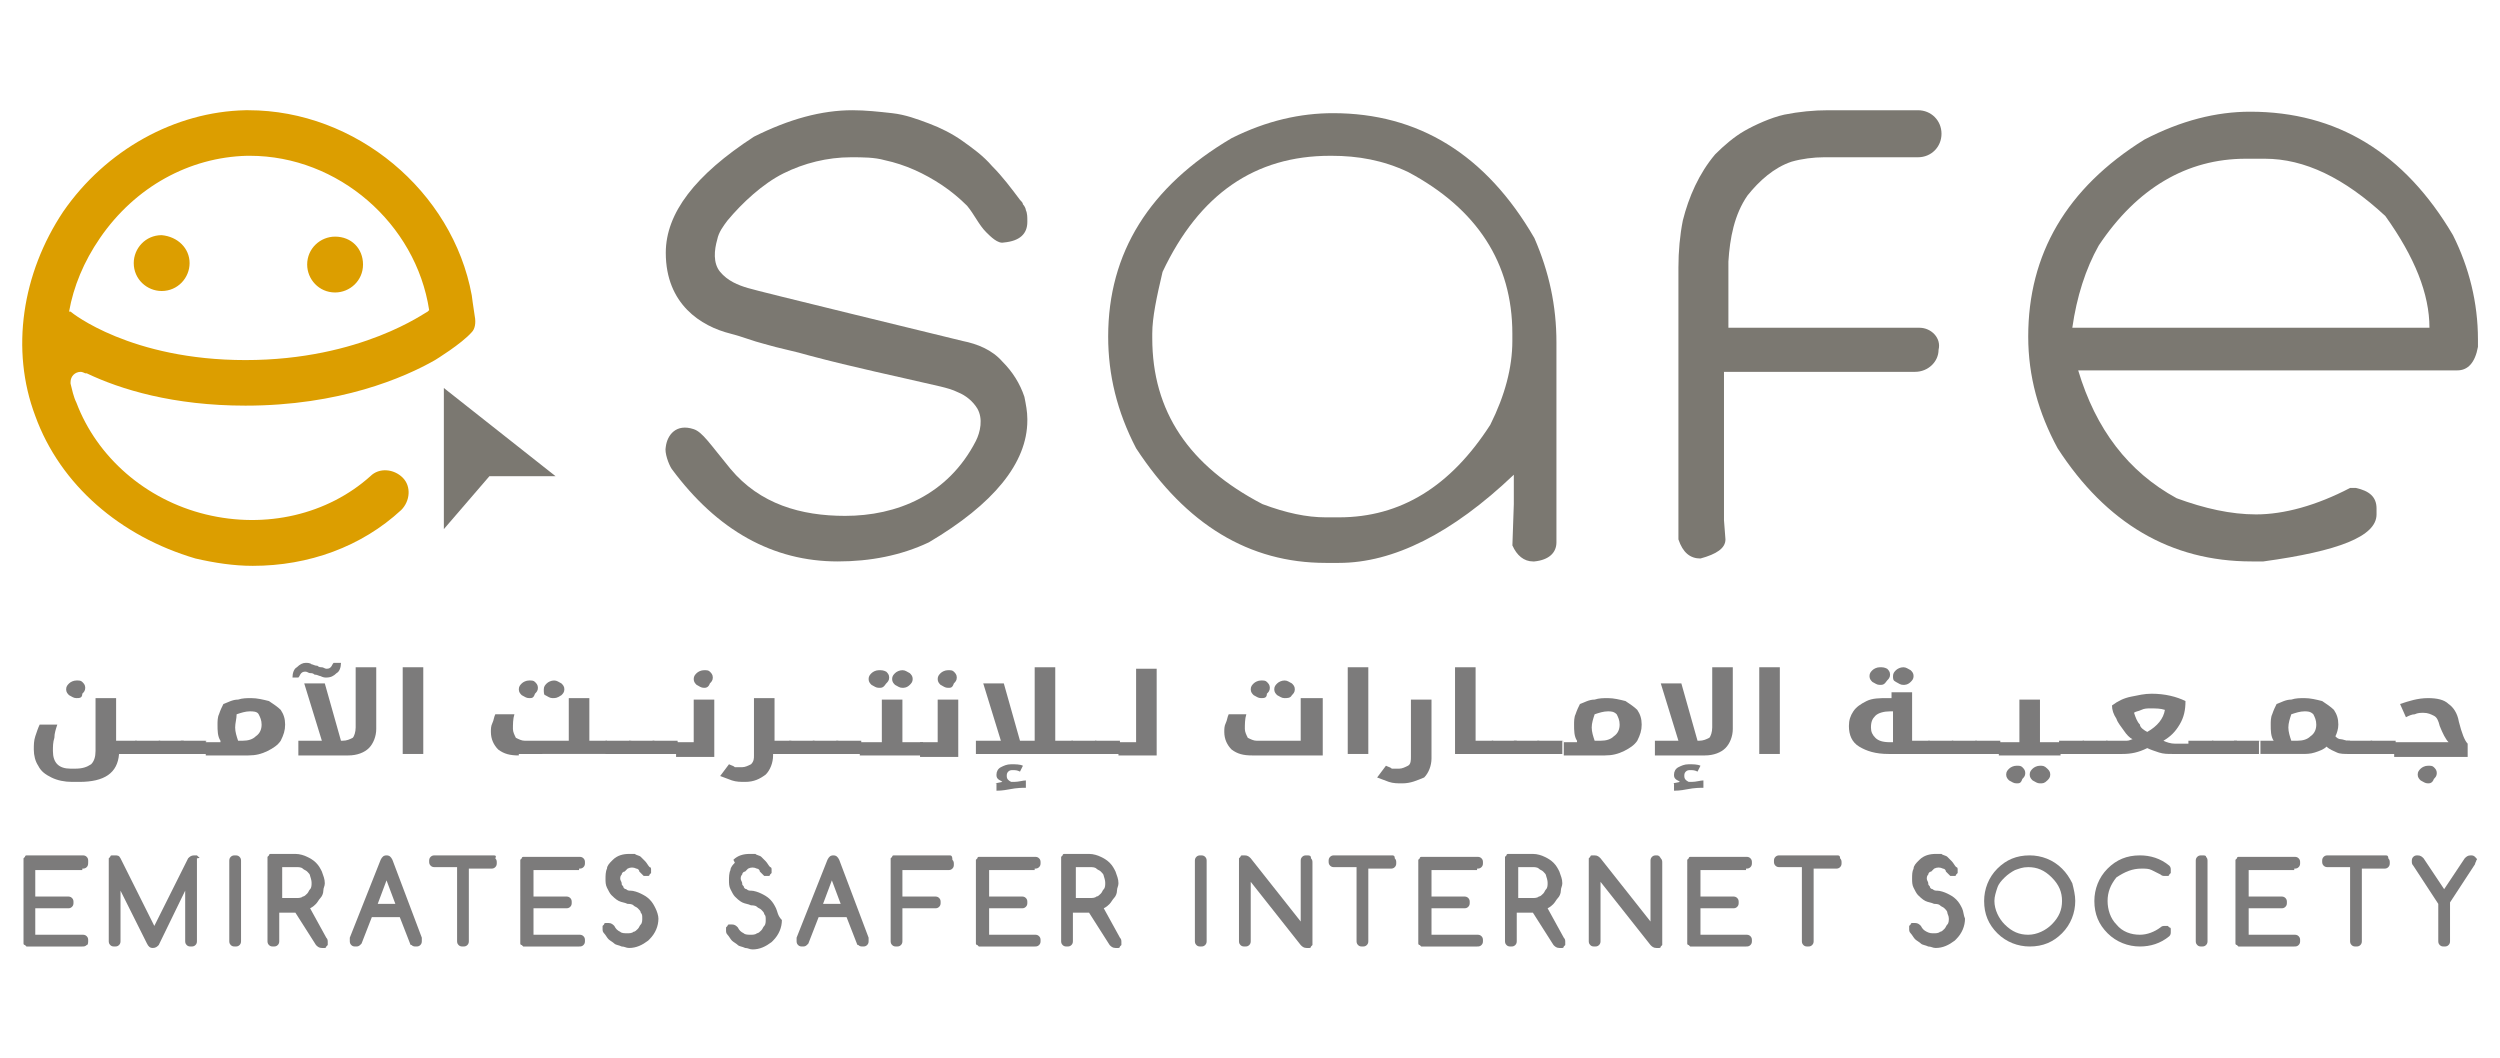 <?xml version="1.0" encoding="utf-8"?>
<!-- Generator: Adobe Illustrator 27.3.1, SVG Export Plug-In . SVG Version: 6.00 Build 0)  -->
<svg version="1.1" id="Layer_1" xmlns="http://www.w3.org/2000/svg" xmlns:xlink="http://www.w3.org/1999/xlink" x="0px" y="0px"
	 viewBox="0 0 170.1 72" style="enable-background:new 0 0 170.1 72;" xml:space="preserve">
<style type="text/css">
	.st0{fill:#7C7B7B;}
	.st1{fill:#7B7871;}
	.st2{fill:#DC9E00;}
</style>
<g>
	<g>
		<path class="st0" d="M5.6,59.1c0.1,0,0.2,0,0.3-0.1C6,58.9,6,58.8,6,58.6c0-0.1,0-0.2-0.1-0.3c-0.1-0.1-0.2-0.1-0.3-0.1H2
			c-0.1,0-0.1,0-0.2,0c-0.1,0-0.1,0.1-0.1,0.1c0,0-0.1,0.1-0.1,0.1c0,0.1,0,0.1,0,0.2V64c0,0.1,0,0.1,0,0.2c0,0.1,0.1,0.1,0.1,0.1
			c0,0,0.1,0.1,0.1,0.1c0.1,0,0.1,0,0.2,0h3.6c0.1,0,0.2,0,0.3-0.1C6,64.3,6,64.1,6,64c0-0.1,0-0.2-0.1-0.3
			c-0.1-0.1-0.2-0.1-0.3-0.1H2.4v-1.8h2.2c0.1,0,0.2,0,0.3-0.1c0.1-0.1,0.1-0.2,0.1-0.3c0-0.1,0-0.2-0.1-0.3
			c-0.1-0.1-0.2-0.1-0.3-0.1H2.4v-1.8H5.6z"/>
		<path class="st0" d="M13.5,58.3c0,0-0.1-0.1-0.1-0.1c-0.1,0-0.1,0-0.2,0c-0.2,0-0.3,0.1-0.4,0.2L10.5,63l-2.3-4.6
			c-0.1-0.2-0.2-0.2-0.4-0.2c-0.1,0-0.1,0-0.2,0c-0.1,0-0.1,0.1-0.1,0.1c0,0-0.1,0.1-0.1,0.1c0,0.1,0,0.1,0,0.2V64
			c0,0.1,0,0.2,0.1,0.3c0.1,0.1,0.2,0.1,0.3,0.1c0.1,0,0.2,0,0.3-0.1c0.1-0.1,0.1-0.2,0.1-0.3v-3.4l1.8,3.6c0.1,0.2,0.2,0.3,0.4,0.3
			c0.2,0,0.3-0.1,0.4-0.2l1.8-3.7V64c0,0.1,0,0.2,0.1,0.3c0.1,0.1,0.2,0.1,0.3,0.1c0.1,0,0.2,0,0.3-0.1c0.1-0.1,0.1-0.2,0.1-0.3
			v-5.4c0-0.1,0-0.1,0-0.2C13.6,58.4,13.6,58.3,13.5,58.3z"/>
		<path class="st0" d="M16,58.2c-0.1,0-0.2,0-0.3,0.1c-0.1,0.1-0.1,0.2-0.1,0.3V64c0,0.1,0,0.2,0.1,0.3c0.1,0.1,0.2,0.1,0.3,0.1
			s0.2,0,0.3-0.1c0.1-0.1,0.1-0.2,0.1-0.3v-5.4c0-0.1,0-0.2-0.1-0.3C16.2,58.2,16.1,58.2,16,58.2z"/>
		<path class="st0" d="M21.1,61.8c0.2-0.1,0.3-0.2,0.4-0.3c0.1-0.1,0.2-0.3,0.3-0.4c0.1-0.1,0.2-0.3,0.2-0.5c0-0.2,0.1-0.3,0.1-0.5
			c0-0.3-0.1-0.5-0.2-0.8c-0.1-0.2-0.2-0.4-0.4-0.6c-0.2-0.2-0.4-0.3-0.6-0.4c-0.2-0.1-0.5-0.2-0.8-0.2h-1.5c-0.1,0-0.1,0-0.2,0
			c-0.1,0-0.1,0.1-0.1,0.1c0,0-0.1,0.1-0.1,0.1c0,0.1,0,0.1,0,0.2V64c0,0.1,0,0.2,0.1,0.3c0.1,0.1,0.2,0.1,0.3,0.1
			c0.1,0,0.2,0,0.3-0.1c0.1-0.1,0.1-0.2,0.1-0.3v-1.9h1.1l1.4,2.2c0.1,0.1,0.2,0.2,0.4,0.2c0.1,0,0.1,0,0.2,0c0.1,0,0.1-0.1,0.1-0.1
			c0,0,0.1-0.1,0.1-0.1c0-0.1,0-0.1,0-0.2c0-0.1,0-0.2-0.1-0.3L21.1,61.8z M21.2,60.1c0,0.1,0,0.3-0.1,0.4c-0.1,0.1-0.1,0.2-0.2,0.3
			c-0.1,0.1-0.2,0.2-0.3,0.2c-0.1,0.1-0.3,0.1-0.4,0.1h-1v-2.1h1c0.1,0,0.3,0,0.4,0.1c0.1,0.1,0.2,0.1,0.3,0.2
			c0.1,0.1,0.2,0.2,0.2,0.3C21.2,59.9,21.2,60,21.2,60.1z"/>
		<path class="st0" d="M26.7,58.5c-0.1-0.2-0.2-0.3-0.4-0.3c-0.2,0-0.3,0.1-0.4,0.3l-2.1,5.3c0,0.1,0,0.1,0,0.2c0,0.1,0,0.2,0.1,0.3
			c0.1,0.1,0.2,0.1,0.3,0.1c0.1,0,0.2,0,0.3-0.1c0,0,0.1-0.1,0.1-0.1l0.7-1.8h1.9l0.7,1.8c0,0.1,0.1,0.1,0.1,0.1
			c0.1,0.1,0.2,0.1,0.3,0.1c0.1,0,0.2,0,0.3-0.1c0.1-0.1,0.1-0.2,0.1-0.3c0-0.1,0-0.1,0-0.2L26.7,58.5z M26.9,61.5h-1.2l0.6-1.6
			L26.9,61.5z"/>
		<path class="st0" d="M33.5,58.2h-3.9c-0.1,0-0.2,0-0.3,0.1c-0.1,0.1-0.1,0.2-0.1,0.3c0,0.1,0,0.2,0.1,0.3c0.1,0.1,0.2,0.1,0.3,0.1
			h1.5V64c0,0.1,0,0.2,0.1,0.3c0.1,0.1,0.2,0.1,0.3,0.1c0.1,0,0.2,0,0.3-0.1c0.1-0.1,0.1-0.2,0.1-0.3v-4.9h1.5c0.1,0,0.2,0,0.3-0.1
			c0.1-0.1,0.1-0.2,0.1-0.3c0-0.1,0-0.2-0.1-0.3C33.8,58.2,33.7,58.2,33.5,58.2z"/>
		<path class="st0" d="M39.4,59.1c0.1,0,0.2,0,0.3-0.1c0.1-0.1,0.1-0.2,0.1-0.3c0-0.1,0-0.2-0.1-0.3c-0.1-0.1-0.2-0.1-0.3-0.1h-3.6
			c-0.1,0-0.1,0-0.2,0c-0.1,0-0.1,0.1-0.1,0.1c0,0-0.1,0.1-0.1,0.1c0,0.1,0,0.1,0,0.2V64c0,0.1,0,0.1,0,0.2c0,0.1,0.1,0.1,0.1,0.1
			c0,0,0.1,0.1,0.1,0.1c0.1,0,0.1,0,0.2,0h3.6c0.1,0,0.2,0,0.3-0.1c0.1-0.1,0.1-0.2,0.1-0.3c0-0.1,0-0.2-0.1-0.3
			c-0.1-0.1-0.2-0.1-0.3-0.1h-3.1v-1.8h2.2c0.1,0,0.2,0,0.3-0.1c0.1-0.1,0.1-0.2,0.1-0.3c0-0.1,0-0.2-0.1-0.3
			c-0.1-0.1-0.2-0.1-0.3-0.1h-2.2v-1.8H39.4z"/>
		<path class="st0" d="M44.6,61.8c-0.1-0.2-0.2-0.4-0.4-0.6c-0.2-0.2-0.4-0.3-0.6-0.4c-0.2-0.1-0.5-0.2-0.7-0.2
			c-0.1,0-0.2,0-0.3-0.1c-0.1,0-0.2-0.1-0.2-0.2c-0.1-0.1-0.1-0.1-0.1-0.2c0-0.1-0.1-0.2-0.1-0.3c0-0.1,0-0.2,0.1-0.3
			c0-0.1,0.1-0.2,0.2-0.2c0.1-0.1,0.1-0.1,0.2-0.2c0.2-0.1,0.4-0.1,0.6,0c0.1,0,0.2,0.1,0.2,0.2c0,0,0.1,0.1,0.1,0.1
			c0,0,0.1,0.1,0.1,0.1c0,0,0.1,0.1,0.1,0.1c0.1,0,0.2,0,0.3,0c0.1,0,0.1-0.1,0.1-0.1c0,0,0.1-0.1,0.1-0.1c0-0.1,0-0.1,0-0.2
			c0-0.1,0-0.2-0.1-0.2c-0.1-0.1-0.2-0.3-0.3-0.4c-0.1-0.1-0.2-0.2-0.3-0.3c-0.1-0.1-0.3-0.1-0.4-0.2c-0.1,0-0.3,0-0.4,0
			c-0.4,0-0.8,0.1-1.1,0.4l-0.1,0.1h0c-0.1,0.1-0.3,0.3-0.3,0.5c-0.1,0.2-0.1,0.5-0.1,0.7c0,0.2,0,0.4,0.1,0.6
			c0.1,0.2,0.2,0.4,0.3,0.5c0.1,0.1,0.3,0.3,0.5,0.4c0.2,0.1,0.4,0.1,0.6,0.2c0.1,0,0.3,0,0.4,0.1c0.1,0.1,0.2,0.1,0.3,0.2
			c0.1,0.1,0.2,0.2,0.2,0.3c0.1,0.1,0.1,0.2,0.1,0.4c0,0.1,0,0.3-0.1,0.4c-0.1,0.1-0.1,0.2-0.2,0.3c-0.1,0.1-0.2,0.2-0.3,0.2
			c-0.1,0.1-0.3,0.1-0.4,0.1c-0.2,0-0.4,0-0.5-0.1c-0.2-0.1-0.3-0.2-0.4-0.4c-0.1-0.1-0.2-0.2-0.4-0.2c-0.1,0-0.1,0-0.2,0
			c-0.1,0-0.1,0.1-0.1,0.1c0,0-0.1,0.1-0.1,0.1c0,0.1,0,0.1,0,0.2c0,0.1,0,0.2,0.1,0.3c0.1,0.1,0.2,0.3,0.3,0.4
			c0.1,0.1,0.3,0.2,0.4,0.3c0.1,0.1,0.3,0.1,0.5,0.2c0.2,0,0.3,0.1,0.5,0.1c0.5,0,0.9-0.2,1.3-0.5l0.1-0.1h0
			c0.4-0.4,0.6-0.9,0.6-1.4C44.8,62.3,44.7,62,44.6,61.8z"/>
		<path class="st0" d="M52.8,61.8c-0.1-0.2-0.2-0.4-0.4-0.6c-0.2-0.2-0.4-0.3-0.6-0.4c-0.2-0.1-0.5-0.2-0.7-0.2
			c-0.1,0-0.2,0-0.3-0.1c-0.1,0-0.2-0.1-0.2-0.2c-0.1-0.1-0.1-0.1-0.1-0.2c0-0.1-0.1-0.2-0.1-0.3c0-0.1,0-0.2,0.1-0.3
			c0-0.1,0.1-0.2,0.2-0.2c0.1-0.1,0.1-0.1,0.2-0.2c0.2-0.1,0.4-0.1,0.6,0c0.1,0,0.2,0.1,0.2,0.2c0,0,0.1,0.1,0.1,0.1
			c0,0,0.1,0.1,0.1,0.1c0,0,0.1,0.1,0.1,0.1c0.1,0,0.2,0,0.3,0c0.1,0,0.1-0.1,0.1-0.1c0,0,0.1-0.1,0.1-0.1c0-0.1,0-0.1,0-0.2
			c0-0.1,0-0.2-0.1-0.2c-0.1-0.1-0.2-0.3-0.3-0.4c-0.1-0.1-0.2-0.2-0.3-0.3c-0.1-0.1-0.3-0.1-0.4-0.2c-0.1,0-0.3,0-0.4,0
			c-0.4,0-0.8,0.1-1.1,0.4L50,58.7h0c-0.1,0.1-0.3,0.3-0.3,0.5c-0.1,0.2-0.1,0.5-0.1,0.7c0,0.2,0,0.4,0.1,0.6
			c0.1,0.2,0.2,0.4,0.3,0.5c0.1,0.1,0.3,0.3,0.5,0.4c0.2,0.1,0.4,0.1,0.6,0.2c0.1,0,0.3,0,0.4,0.1c0.1,0.1,0.2,0.1,0.3,0.2
			c0.1,0.1,0.2,0.2,0.2,0.3c0.1,0.1,0.1,0.2,0.1,0.4c0,0.1,0,0.3-0.1,0.4c-0.1,0.1-0.1,0.2-0.2,0.3c-0.1,0.1-0.2,0.2-0.3,0.2
			c-0.1,0.1-0.3,0.1-0.4,0.1c-0.2,0-0.4,0-0.5-0.1c-0.2-0.1-0.3-0.2-0.4-0.4c-0.1-0.1-0.2-0.2-0.4-0.2c-0.1,0-0.1,0-0.2,0
			c-0.1,0-0.1,0.1-0.1,0.1c0,0-0.1,0.1-0.1,0.1c0,0.1,0,0.1,0,0.2c0,0.1,0,0.2,0.1,0.3c0.1,0.1,0.2,0.3,0.3,0.4
			c0.1,0.1,0.3,0.2,0.4,0.3c0.1,0.1,0.3,0.1,0.5,0.2c0.2,0,0.3,0.1,0.5,0.1c0.5,0,0.9-0.2,1.3-0.5l0.1-0.1h0
			c0.4-0.4,0.6-0.9,0.6-1.4C52.9,62.3,52.9,62,52.8,61.8z"/>
		<path class="st0" d="M57.1,58.5c-0.1-0.2-0.2-0.3-0.4-0.3c-0.2,0-0.3,0.1-0.4,0.3l-2.1,5.3c0,0.1,0,0.1,0,0.2c0,0.1,0,0.2,0.1,0.3
			c0.1,0.1,0.2,0.1,0.3,0.1c0.1,0,0.2,0,0.3-0.1c0,0,0.1-0.1,0.1-0.1l0.7-1.8h1.9l0.7,1.8c0,0.1,0.1,0.1,0.1,0.1
			c0.1,0.1,0.2,0.1,0.3,0.1c0.1,0,0.2,0,0.3-0.1c0.1-0.1,0.1-0.2,0.1-0.3c0-0.1,0-0.1,0-0.2L57.1,58.5z M57.2,61.5H56l0.6-1.6
			L57.2,61.5z"/>
		<path class="st0" d="M64.6,58.2H61c-0.1,0-0.1,0-0.2,0c-0.1,0-0.1,0.1-0.1,0.1c0,0-0.1,0.1-0.1,0.1c0,0.1,0,0.1,0,0.2V64
			c0,0.1,0,0.2,0.1,0.3c0.1,0.1,0.2,0.1,0.3,0.1c0.1,0,0.2,0,0.3-0.1c0.1-0.1,0.1-0.2,0.1-0.3v-2.2h2.2c0.1,0,0.2,0,0.3-0.1
			c0.1-0.1,0.1-0.2,0.1-0.3c0-0.1,0-0.2-0.1-0.3c-0.1-0.1-0.2-0.1-0.3-0.1h-2.2v-1.8h3.1c0.1,0,0.2,0,0.3-0.1
			c0.1-0.1,0.1-0.2,0.1-0.3c0-0.1,0-0.2-0.1-0.3C64.8,58.2,64.7,58.2,64.6,58.2z"/>
		<path class="st0" d="M70.4,59.1c0.1,0,0.2,0,0.3-0.1c0.1-0.1,0.1-0.2,0.1-0.3c0-0.1,0-0.2-0.1-0.3c-0.1-0.1-0.2-0.1-0.3-0.1h-3.6
			c-0.1,0-0.1,0-0.2,0c-0.1,0-0.1,0.1-0.1,0.1c0,0-0.1,0.1-0.1,0.1c0,0.1,0,0.1,0,0.2V64c0,0.1,0,0.1,0,0.2c0,0.1,0.1,0.1,0.1,0.1
			c0,0,0.1,0.1,0.1,0.1c0.1,0,0.1,0,0.2,0h3.6c0.1,0,0.2,0,0.3-0.1c0.1-0.1,0.1-0.2,0.1-0.3c0-0.1,0-0.2-0.1-0.3
			c-0.1-0.1-0.2-0.1-0.3-0.1h-3.1v-1.8h2.2c0.1,0,0.2,0,0.3-0.1c0.1-0.1,0.1-0.2,0.1-0.3c0-0.1,0-0.2-0.1-0.3
			c-0.1-0.1-0.2-0.1-0.3-0.1h-2.2v-1.8H70.4z"/>
		<path class="st0" d="M75.1,61.8c0.2-0.1,0.3-0.2,0.4-0.3c0.1-0.1,0.2-0.3,0.3-0.4c0.1-0.1,0.2-0.3,0.2-0.5c0-0.2,0.1-0.3,0.1-0.5
			c0-0.3-0.1-0.5-0.2-0.8c-0.1-0.2-0.2-0.4-0.4-0.6c-0.2-0.2-0.4-0.3-0.6-0.4c-0.2-0.1-0.5-0.2-0.8-0.2h-1.5c-0.1,0-0.1,0-0.2,0
			c-0.1,0-0.1,0.1-0.1,0.1c0,0-0.1,0.1-0.1,0.1c0,0.1,0,0.1,0,0.2V64c0,0.1,0,0.2,0.1,0.3c0.1,0.1,0.2,0.1,0.3,0.1
			c0.1,0,0.2,0,0.3-0.1c0.1-0.1,0.1-0.2,0.1-0.3v-1.9h1.1l1.4,2.2c0.1,0.1,0.2,0.2,0.4,0.2c0.1,0,0.1,0,0.2,0c0.1,0,0.1-0.1,0.1-0.1
			c0,0,0.1-0.1,0.1-0.1c0-0.1,0-0.1,0-0.2c0-0.1,0-0.2-0.1-0.3L75.1,61.8z M75.2,60.1c0,0.1,0,0.3-0.1,0.4c-0.1,0.1-0.1,0.2-0.2,0.3
			c-0.1,0.1-0.2,0.2-0.3,0.2c-0.1,0.1-0.3,0.1-0.4,0.1h-1v-2.1h1c0.1,0,0.3,0,0.4,0.1c0.1,0.1,0.2,0.1,0.3,0.2
			c0.1,0.1,0.2,0.2,0.2,0.3C75.2,59.9,75.2,60,75.2,60.1z"/>
		<path class="st0" d="M81.7,58.2c-0.1,0-0.2,0-0.3,0.1c-0.1,0.1-0.1,0.2-0.1,0.3V64c0,0.1,0,0.2,0.1,0.3c0.1,0.1,0.2,0.1,0.3,0.1
			c0.1,0,0.2,0,0.3-0.1c0.1-0.1,0.1-0.2,0.1-0.3v-5.4c0-0.1,0-0.2-0.1-0.3C81.9,58.2,81.8,58.2,81.7,58.2z"/>
		<path class="st0" d="M88.9,58.2c-0.1,0-0.2,0-0.3,0.1c-0.1,0.1-0.1,0.2-0.1,0.3v4.1l-3.4-4.3c-0.1-0.1-0.2-0.2-0.4-0.2
			c-0.1,0-0.1,0-0.2,0c-0.1,0-0.1,0.1-0.1,0.1c0,0-0.1,0.1-0.1,0.1c0,0.1,0,0.1,0,0.2V64c0,0.1,0,0.2,0.1,0.3
			c0.1,0.1,0.2,0.1,0.3,0.1c0.1,0,0.2,0,0.3-0.1c0.1-0.1,0.1-0.2,0.1-0.3v-4l3.4,4.3c0.1,0.1,0.2,0.2,0.4,0.2c0.1,0,0.1,0,0.2,0
			c0.1,0,0.1-0.1,0.1-0.1c0,0,0.1-0.1,0.1-0.1c0-0.1,0-0.1,0-0.2v-5.4c0-0.1,0-0.2-0.1-0.3C89.2,58.2,89.1,58.2,88.9,58.2z"/>
		<path class="st0" d="M94.7,58.2h-3.9c-0.1,0-0.2,0-0.3,0.1c-0.1,0.1-0.1,0.2-0.1,0.3c0,0.1,0,0.2,0.1,0.3c0.1,0.1,0.2,0.1,0.3,0.1
			h1.5V64c0,0.1,0,0.2,0.1,0.3c0.1,0.1,0.2,0.1,0.3,0.1c0.1,0,0.2,0,0.3-0.1c0.1-0.1,0.1-0.2,0.1-0.3v-4.9h1.5c0.1,0,0.2,0,0.3-0.1
			c0.1-0.1,0.1-0.2,0.1-0.3c0-0.1,0-0.2-0.1-0.3C94.9,58.2,94.8,58.2,94.7,58.2z"/>
		<path class="st0" d="M100.5,59.1c0.1,0,0.2,0,0.3-0.1c0.1-0.1,0.1-0.2,0.1-0.3c0-0.1,0-0.2-0.1-0.3c-0.1-0.1-0.2-0.1-0.3-0.1h-3.6
			c-0.1,0-0.1,0-0.2,0c-0.1,0-0.1,0.1-0.1,0.1c0,0-0.1,0.1-0.1,0.1c0,0.1,0,0.1,0,0.2V64c0,0.1,0,0.1,0,0.2c0,0.1,0.1,0.1,0.1,0.1
			c0,0,0.1,0.1,0.1,0.1c0.1,0,0.1,0,0.2,0h3.6c0.1,0,0.2,0,0.3-0.1c0.1-0.1,0.1-0.2,0.1-0.3c0-0.1,0-0.2-0.1-0.3
			c-0.1-0.1-0.2-0.1-0.3-0.1h-3.1v-1.8h2.2c0.1,0,0.2,0,0.3-0.1c0.1-0.1,0.1-0.2,0.1-0.3c0-0.1,0-0.2-0.1-0.3
			c-0.1-0.1-0.2-0.1-0.3-0.1h-2.2v-1.8H100.5z"/>
		<path class="st0" d="M105.3,61.8c0.2-0.1,0.3-0.2,0.4-0.3c0.1-0.1,0.2-0.3,0.3-0.4c0.1-0.1,0.2-0.3,0.2-0.5c0-0.2,0.1-0.3,0.1-0.5
			c0-0.3-0.1-0.5-0.2-0.8c-0.1-0.2-0.2-0.4-0.4-0.6c-0.2-0.2-0.4-0.3-0.6-0.4c-0.2-0.1-0.5-0.2-0.8-0.2h-1.5c-0.1,0-0.1,0-0.2,0
			c-0.1,0-0.1,0.1-0.1,0.1c0,0-0.1,0.1-0.1,0.1c0,0.1,0,0.1,0,0.2V64c0,0.1,0,0.2,0.1,0.3c0.1,0.1,0.2,0.1,0.3,0.1
			c0.1,0,0.2,0,0.3-0.1c0.1-0.1,0.1-0.2,0.1-0.3v-1.9h1.1l1.4,2.2c0.1,0.1,0.2,0.2,0.4,0.2c0.1,0,0.1,0,0.2,0c0.1,0,0.1-0.1,0.1-0.1
			c0,0,0.1-0.1,0.1-0.1c0-0.1,0-0.1,0-0.2c0-0.1,0-0.2-0.1-0.3L105.3,61.8z M105.3,60.1c0,0.1,0,0.3-0.1,0.4
			c-0.1,0.1-0.1,0.2-0.2,0.3c-0.1,0.1-0.2,0.2-0.3,0.2c-0.1,0.1-0.3,0.1-0.4,0.1h-1v-2.1h1c0.1,0,0.3,0,0.4,0.1
			c0.1,0.1,0.2,0.1,0.3,0.2c0.1,0.1,0.2,0.2,0.2,0.3C105.3,59.9,105.3,60,105.3,60.1z"/>
		<path class="st0" d="M112.7,58.2c-0.1,0-0.2,0-0.3,0.1c-0.1,0.1-0.1,0.2-0.1,0.3v4.1l-3.4-4.3c-0.1-0.1-0.2-0.2-0.4-0.2
			c-0.1,0-0.1,0-0.2,0c-0.1,0-0.1,0.1-0.1,0.1c0,0-0.1,0.1-0.1,0.1c0,0.1,0,0.1,0,0.2V64c0,0.1,0,0.2,0.1,0.3
			c0.1,0.1,0.2,0.1,0.3,0.1c0.1,0,0.2,0,0.3-0.1c0.1-0.1,0.1-0.2,0.1-0.3v-4l3.4,4.3c0.1,0.1,0.2,0.2,0.4,0.2c0.1,0,0.1,0,0.2,0
			c0.1,0,0.1-0.1,0.1-0.1c0,0,0.1-0.1,0.1-0.1c0-0.1,0-0.1,0-0.2v-5.4c0-0.1,0-0.2-0.1-0.3C112.9,58.2,112.8,58.2,112.7,58.2z"/>
		<path class="st0" d="M118.8,59.1c0.1,0,0.2,0,0.3-0.1c0.1-0.1,0.1-0.2,0.1-0.3c0-0.1,0-0.2-0.1-0.3c-0.1-0.1-0.2-0.1-0.3-0.1h-3.6
			c-0.1,0-0.1,0-0.2,0c-0.1,0-0.1,0.1-0.1,0.1c0,0-0.1,0.1-0.1,0.1c0,0.1,0,0.1,0,0.2V64c0,0.1,0,0.1,0,0.2c0,0.1,0.1,0.1,0.1,0.1
			c0,0,0.1,0.1,0.1,0.1c0.1,0,0.1,0,0.2,0h3.6c0.1,0,0.2,0,0.3-0.1c0.1-0.1,0.1-0.2,0.1-0.3c0-0.1,0-0.2-0.1-0.3
			c-0.1-0.1-0.2-0.1-0.3-0.1h-3.1v-1.8h2.2c0.1,0,0.2,0,0.3-0.1c0.1-0.1,0.1-0.2,0.1-0.3c0-0.1,0-0.2-0.1-0.3
			c-0.1-0.1-0.2-0.1-0.3-0.1h-2.2v-1.8H118.8z"/>
		<path class="st0" d="M125,58.2h-3.9c-0.1,0-0.2,0-0.3,0.1c-0.1,0.1-0.1,0.2-0.1,0.3c0,0.1,0,0.2,0.1,0.3c0.1,0.1,0.2,0.1,0.3,0.1
			h1.5V64c0,0.1,0,0.2,0.1,0.3c0.1,0.1,0.2,0.1,0.3,0.1c0.1,0,0.2,0,0.3-0.1c0.1-0.1,0.1-0.2,0.1-0.3v-4.9h1.5c0.1,0,0.2,0,0.3-0.1
			c0.1-0.1,0.1-0.2,0.1-0.3c0-0.1,0-0.2-0.1-0.3C125.2,58.2,125.1,58.2,125,58.2z"/>
		<path class="st0" d="M133.5,61.8c-0.1-0.2-0.2-0.4-0.4-0.6c-0.2-0.2-0.4-0.3-0.6-0.4c-0.2-0.1-0.5-0.2-0.7-0.2
			c-0.1,0-0.2,0-0.3-0.1c-0.1,0-0.2-0.1-0.2-0.2c-0.1-0.1-0.1-0.1-0.1-0.2c0-0.1-0.1-0.2-0.1-0.3c0-0.1,0-0.2,0.1-0.3
			c0-0.1,0.1-0.2,0.2-0.2c0.1-0.1,0.1-0.1,0.2-0.2c0.2-0.1,0.4-0.1,0.6,0c0.1,0,0.2,0.1,0.2,0.2c0,0,0.1,0.1,0.1,0.1
			c0,0,0.1,0.1,0.1,0.1c0,0,0.1,0.1,0.1,0.1c0.1,0,0.2,0,0.3,0c0.1,0,0.1-0.1,0.1-0.1c0,0,0.1-0.1,0.1-0.1c0-0.1,0-0.1,0-0.2
			c0-0.1,0-0.2-0.1-0.2c-0.1-0.1-0.2-0.3-0.3-0.4c-0.1-0.1-0.2-0.2-0.3-0.3c-0.1-0.1-0.3-0.1-0.4-0.2c-0.1,0-0.3,0-0.4,0
			c-0.4,0-0.8,0.1-1.1,0.4l-0.1,0.1h0c-0.1,0.1-0.3,0.3-0.3,0.5c-0.1,0.2-0.1,0.4-0.1,0.7c0,0.2,0,0.4,0.1,0.6
			c0.1,0.2,0.2,0.4,0.3,0.5c0.1,0.1,0.3,0.3,0.5,0.4c0.2,0.1,0.4,0.1,0.6,0.2c0.1,0,0.3,0,0.4,0.1c0.1,0.1,0.2,0.1,0.3,0.2
			c0.1,0.1,0.2,0.2,0.2,0.3c0,0.1,0.1,0.2,0.1,0.4c0,0.1,0,0.3-0.1,0.4c-0.1,0.1-0.1,0.2-0.2,0.3c-0.1,0.1-0.2,0.2-0.3,0.2
			c-0.1,0.1-0.3,0.1-0.4,0.1c-0.2,0-0.3,0-0.5-0.1c-0.2-0.1-0.3-0.2-0.4-0.4c-0.1-0.1-0.2-0.2-0.4-0.2c-0.1,0-0.1,0-0.2,0
			c-0.1,0-0.1,0.1-0.1,0.1c0,0-0.1,0.1-0.1,0.1c0,0.1,0,0.1,0,0.2c0,0.1,0,0.2,0.1,0.3c0.1,0.1,0.2,0.3,0.3,0.4
			c0.1,0.1,0.3,0.2,0.4,0.3c0.1,0.1,0.3,0.1,0.5,0.2c0.2,0,0.3,0.1,0.5,0.1c0.5,0,0.9-0.2,1.3-0.5l0.1-0.1h0
			c0.4-0.4,0.6-0.9,0.6-1.4C133.6,62.3,133.6,62,133.5,61.8z"/>
		<path class="st0" d="M140.3,59.1c-0.6-0.6-1.4-0.9-2.2-0.9c-0.9,0-1.6,0.3-2.2,0.9c-0.6,0.6-0.9,1.4-0.9,2.2
			c0,0.9,0.3,1.6,0.9,2.2c0.6,0.6,1.4,0.9,2.2,0.9c0.9,0,1.6-0.3,2.2-0.9c0.6-0.6,0.9-1.4,0.9-2.2c0-0.4-0.1-0.8-0.2-1.2
			C140.8,59.7,140.6,59.4,140.3,59.1z M140.3,61.3c0,0.6-0.2,1.1-0.7,1.6c-0.4,0.4-1,0.7-1.6,0.7s-1.1-0.2-1.6-0.7
			c-0.4-0.4-0.7-1-0.7-1.6c0-0.3,0.1-0.6,0.2-0.9c0.1-0.3,0.3-0.5,0.5-0.7s0.5-0.4,0.7-0.5c0.3-0.1,0.5-0.2,0.9-0.2
			c0.6,0,1.1,0.2,1.6,0.7C140.1,60.2,140.3,60.7,140.3,61.3z"/>
		<path class="st0" d="M145.7,59.1c0.3,0,0.5,0,0.7,0.1c0.2,0.1,0.4,0.2,0.6,0.3c0.1,0.1,0.2,0.1,0.3,0.1c0.1,0,0.1,0,0.2,0
			c0.1,0,0.1-0.1,0.1-0.1c0,0,0.1-0.1,0.1-0.1c0-0.1,0-0.1,0-0.2c0-0.1,0-0.2-0.1-0.3c-0.6-0.5-1.3-0.7-2-0.7
			c-0.9,0-1.6,0.3-2.2,0.9c-0.6,0.6-0.9,1.4-0.9,2.2c0,0.9,0.3,1.6,0.9,2.2c0.6,0.6,1.4,0.9,2.2,0.9c0.7,0,1.4-0.2,2-0.7
			c0.1-0.1,0.1-0.2,0.1-0.3c0-0.1,0-0.1,0-0.2c0-0.1-0.1-0.1-0.1-0.1c0,0-0.1-0.1-0.1-0.1c-0.1,0-0.1,0-0.2,0l0,0
			c-0.1,0-0.2,0-0.3,0.1c-0.4,0.3-0.9,0.5-1.4,0.5c-0.6,0-1.2-0.2-1.6-0.7c-0.4-0.4-0.6-1-0.6-1.6c0-0.6,0.2-1.1,0.6-1.6
			C144.6,59.3,145.1,59.1,145.7,59.1z"/>
		<path class="st0" d="M149.8,58.2c-0.1,0-0.2,0-0.3,0.1c-0.1,0.1-0.1,0.2-0.1,0.3V64c0,0.1,0,0.2,0.1,0.3c0.1,0.1,0.2,0.1,0.3,0.1
			c0.1,0,0.2,0,0.3-0.1c0.1-0.1,0.1-0.2,0.1-0.3v-5.4c0-0.1,0-0.2-0.1-0.3C150.1,58.2,150,58.2,149.8,58.2z"/>
		<path class="st0" d="M156.1,59.1c0.1,0,0.2,0,0.3-0.1c0.1-0.1,0.1-0.2,0.1-0.3c0-0.1,0-0.2-0.1-0.3c-0.1-0.1-0.2-0.1-0.3-0.1h-3.6
			c-0.1,0-0.1,0-0.2,0c-0.1,0-0.1,0.1-0.1,0.1c0,0-0.1,0.1-0.1,0.1c0,0.1,0,0.1,0,0.2V64c0,0.1,0,0.1,0,0.2c0,0.1,0.1,0.1,0.1,0.1
			c0,0,0.1,0.1,0.1,0.1c0.1,0,0.1,0,0.2,0h3.6c0.1,0,0.2,0,0.3-0.1c0.1-0.1,0.1-0.2,0.1-0.3c0-0.1,0-0.2-0.1-0.3
			c-0.1-0.1-0.2-0.1-0.3-0.1H153v-1.8h2.2c0.1,0,0.2,0,0.3-0.1c0.1-0.1,0.1-0.2,0.1-0.3c0-0.1,0-0.2-0.1-0.3
			c-0.1-0.1-0.2-0.1-0.3-0.1H153v-1.8H156.1z"/>
		<path class="st0" d="M162.3,58.2h-3.9c-0.1,0-0.2,0-0.3,0.1c-0.1,0.1-0.1,0.2-0.1,0.3c0,0.1,0,0.2,0.1,0.3
			c0.1,0.1,0.2,0.1,0.3,0.1h1.5V64c0,0.1,0,0.2,0.1,0.3c0.1,0.1,0.2,0.1,0.3,0.1c0.1,0,0.2,0,0.3-0.1c0.1-0.1,0.1-0.2,0.1-0.3v-4.9
			h1.5c0.1,0,0.2,0,0.3-0.1c0.1-0.1,0.1-0.2,0.1-0.3c0-0.1,0-0.2-0.1-0.3C162.5,58.2,162.4,58.2,162.3,58.2z"/>
		<path class="st0" d="M168.4,58.3c-0.1-0.1-0.2-0.1-0.3-0.1c-0.2,0-0.3,0.1-0.4,0.2l-1.4,2.1l-1.4-2.1c-0.1-0.1-0.2-0.2-0.4-0.2
			c-0.1,0-0.2,0-0.3,0.1c-0.1,0.1-0.1,0.2-0.1,0.3c0,0.1,0,0.2,0.1,0.3l1.7,2.6V64c0,0.1,0,0.2,0.1,0.3c0.1,0.1,0.2,0.1,0.3,0.1
			c0.1,0,0.2,0,0.3-0.1c0.1-0.1,0.1-0.2,0.1-0.3v-2.6l1.7-2.6c0-0.1,0.1-0.2,0.1-0.3C168.6,58.5,168.5,58.4,168.4,58.3z"/>
	</g>
	<g>
		<path class="st1" d="M58,7.5c0.9,0,1.8,0.1,2.7,0.2c0.9,0.1,1.7,0.4,2.5,0.7c0.8,0.3,1.6,0.7,2.3,1.2c0.7,0.5,1.4,1,2,1.7
			c0.7,0.7,1.3,1.5,1.9,2.3c0.1,0.1,0.2,0.2,0.2,0.3c0.1,0.1,0.2,0.3,0.2,0.4c0.1,0.2,0.1,0.5,0.1,0.7v0.1c0,0.8-0.5,1.3-1.6,1.4
			c-0.4,0.1-0.9-0.4-1.2-0.7c-0.5-0.5-0.8-1.2-1.3-1.8c-0.5-0.5-1.1-1-1.7-1.4c-1.2-0.8-2.5-1.4-3.9-1.7c-0.7-0.2-1.5-0.2-2.3-0.2
			c-1.6,0-3.2,0.4-4.6,1.1c-1.4,0.7-2.8,2-3.8,3.2c-0.3,0.4-0.6,0.8-0.7,1.3c-0.2,0.7-0.3,1.6,0.2,2.2c0.5,0.6,1.2,0.9,1.9,1.1
			c0.6,0.2,13,3.2,14.6,3.6c1,0.2,2,0.6,2.7,1.4c0.7,0.7,1.2,1.5,1.5,2.4c0.1,0.5,0.2,1,0.2,1.5v0.1c0,2.9-2.3,5.7-6.7,8.3
			c-1.9,0.9-4,1.3-6.2,1.3c-4.4,0-8.2-2.1-11.3-6.3c-0.2-0.3-0.5-1.1-0.4-1.5c0.1-0.8,0.7-1.6,1.9-1.2c0.6,0.2,1.1,1,2.5,2.7
			c2,2.4,4.8,3.2,7.8,3.2c3.5,0,7-1.4,8.9-5.1c0.3-0.6,0.5-1.5,0.1-2.2c-0.3-0.5-0.8-0.9-1.3-1.1c-0.4-0.2-0.8-0.3-1.2-0.4
			c-3-0.7-5.9-1.3-8.9-2.1c-1-0.3-2.1-0.5-3.1-0.8c-0.8-0.2-1.5-0.5-2.3-0.7c-2-0.5-4.4-2-4.4-5.5c0-2.7,2-5.3,6-7.9
			C53.7,8.1,55.9,7.5,58,7.5z"/>
		<path class="st1" d="M90.7,7.7c5.8,0,10.4,2.8,13.7,8.5c1,2.3,1.5,4.6,1.5,7.1v13.6c0,0.7-0.5,1.2-1.5,1.3h-0.1
			c-0.6,0-1.1-0.4-1.4-1.1v0.1l0.1-2.9v-2c-4.2,4-8.2,6-11.9,6h-0.9c-5.2,0-9.5-2.6-12.9-7.8c-1.3-2.5-1.9-5-1.9-7.6
			c0-5.7,2.8-10.2,8.4-13.5C86.2,8.2,88.5,7.7,90.7,7.7z M78.4,22.7v0.3c0,5,2.5,8.7,7.5,11.3c1.6,0.6,3,0.9,4.3,0.9h0.9
			c4.2,0,7.6-2.1,10.3-6.3c1-2,1.5-3.9,1.5-5.7v-0.5c0-4.8-2.4-8.5-7.1-11c-1.7-0.8-3.4-1.1-5.2-1.1h-0.1c-5.1,0-8.9,2.6-11.4,7.9
			C78.7,20.2,78.4,21.6,78.4,22.7z"/>
		<path class="st1" d="M153.1,7.6c5.9,0,10.5,2.8,13.8,8.4c1.1,2.2,1.7,4.6,1.7,7.1v0.5c-0.2,1.1-0.7,1.6-1.4,1.6h-25.8
			c1.2,4,3.4,6.9,6.7,8.7c1.9,0.7,3.7,1.1,5.4,1.1c1.9,0,4.1-0.6,6.4-1.8h0.4c0.9,0.2,1.4,0.6,1.4,1.4V35c0,1.5-2.6,2.5-7.7,3.2
			h-0.8c-5.5,0-9.9-2.6-13.2-7.7c-1.3-2.4-2-4.9-2-7.6c0-5.6,2.6-10.1,7.9-13.4C148.4,8.2,150.8,7.6,153.1,7.6z M141,22.3h24.3
			c0-2.3-1-4.8-3-7.6c-2.8-2.6-5.5-3.9-8.2-3.9h-1.3c-4,0-7.4,2-10,5.9C141.9,18.3,141.3,20.2,141,22.3z"/>
		<path class="st1" d="M130.6,22.3h-13c0,0,0,0,0,0v-0.1v-3.4c0-0.3,0-0.7,0-1c0.1-1.6,0.4-3.2,1.3-4.5c0.8-1,1.8-1.9,3-2.3
			c0.7-0.2,1.5-0.3,2.2-0.3h6.4c0.9,0,1.6-0.7,1.6-1.6c0-0.9-0.7-1.6-1.6-1.6c-0.8,0-1.6,0-2.4,0c-1.2,0-2.4,0-3.7,0
			c-1,0-2,0.1-3,0.3c-0.9,0.2-2,0.7-2.7,1.1c-0.7,0.4-1.4,1-2,1.6c-1.1,1.3-1.8,2.9-2.2,4.5c-0.2,1-0.3,2.1-0.3,3.2v18.5
			c0.3,0.9,0.8,1.3,1.5,1.3c1.1-0.3,1.7-0.7,1.7-1.3l-0.1-1.3V25.3c0,0,0,0,0,0h13c0.9,0,1.6-0.7,1.6-1.5
			C132.1,23,131.4,22.3,130.6,22.3z"/>
	</g>
	<polygon class="st1" points="30.2,36 30.2,26.4 37.8,32.4 33.3,32.4 	"/>
	<path class="st2" d="M12.9,17.9c0,1-0.8,1.9-1.9,1.9c-1,0-1.9-0.8-1.9-1.9c0-1,0.8-1.9,1.9-1.9C12.1,16.1,12.9,16.9,12.9,17.9z
		 M22.8,16.1c-1,0-1.9,0.8-1.9,1.9c0,1,0.8,1.9,1.9,1.9c1,0,1.9-0.8,1.9-1.9C24.7,16.9,23.9,16.1,22.8,16.1z M32.1,22.6
		c-0.7,0.8-2.5,1.9-2.5,1.9v0c-2.1,1.2-6.5,3.1-12.9,3.1c-4.9,0-8.5-1.1-10.8-2.2c0,0,0,0-0.1,0c0,0-0.2-0.1-0.3-0.1
		c-0.4,0-0.7,0.3-0.7,0.7c0,0,0,0,0,0.1c0.1,0.4,0.2,0.9,0.4,1.3c1.4,3.7,4.7,6.6,8.8,7.6c4.1,1,8.3,0,11.2-2.6
		c0.6-0.6,1.6-0.5,2.2,0.1c0.6,0.6,0.5,1.6-0.1,2.2c-2.7,2.5-6.3,3.8-10.1,3.8c-1.3,0-2.6-0.2-3.9-0.5C8.2,36.5,4.1,33,2.4,28.3
		c-1.7-4.5-0.9-9.7,1.9-13.9c2.9-4.2,7.6-6.8,12.4-6.9c0.1,0,0.1,0,0.2,0c7.3,0,13.9,5.5,15.2,12.6c0,0.1,0.1,0.7,0.2,1.4
		c0,0,0,0,0,0C32.4,22,32.3,22.4,32.1,22.6z M29.2,21.1C28.3,15.2,23,10.6,17,10.6c-0.1,0-0.1,0-0.2,0c-3.9,0.1-7.6,2.1-10,5.6
		c-1.1,1.6-1.8,3.3-2.1,5c0,0,0,0,0.1,0c0.1,0.1,4.1,3.3,11.9,3.3c7.9,0,12.3-3.3,12.4-3.3C29.2,21.1,29.2,21.1,29.2,21.1z"/>
	<g>
		<path class="st0" d="M9.3,50.4C9.3,50.4,9.3,50.5,9.3,50.4l0,0.9c0,0,0,0,0,0H8.1c-0.1,1.3-1,1.9-2.7,1.9H4.9
			c-0.5,0-1-0.1-1.4-0.3c-0.4-0.2-0.7-0.4-0.9-0.8c-0.2-0.3-0.3-0.7-0.3-1.1c0-0.3,0-0.6,0.1-0.9c0.1-0.3,0.2-0.6,0.3-0.8h1.2
			c-0.1,0.3-0.2,0.6-0.2,0.9c-0.1,0.3-0.1,0.6-0.1,0.9c0,0.4,0.1,0.7,0.3,0.9c0.2,0.2,0.5,0.3,0.9,0.3h0.3c0.5,0,0.8-0.1,1.1-0.3
			c0.2-0.2,0.3-0.5,0.3-0.9v-3.6h1.4v2.9H9.3z M5.2,47.5c-0.2,0-0.3-0.1-0.5-0.2c-0.1-0.1-0.2-0.2-0.2-0.4c0-0.2,0.1-0.3,0.2-0.4
			s0.3-0.2,0.5-0.2c0.2,0,0.3,0,0.4,0.1c0.1,0.1,0.2,0.2,0.2,0.4c0,0.2-0.1,0.3-0.2,0.4C5.6,47.5,5.4,47.5,5.2,47.5z"/>
		<path class="st0" d="M10.9,50.4C10.9,50.4,10.9,50.5,10.9,50.4l0.1,0.9c0,0,0,0-0.1,0H9.2c0,0,0,0,0,0v-0.9c0,0,0,0,0,0H10.9z"/>
		<path class="st0" d="M12.5,50.4C12.5,50.4,12.5,50.5,12.5,50.4l0.1,0.9c0,0,0,0-0.1,0h-1.7c0,0,0,0,0,0v-0.9c0,0,0,0,0,0H12.5z"/>
		<path class="st0" d="M14,50.4C14.1,50.4,14.1,50.5,14,50.4l0.1,0.9c0,0,0,0-0.1,0h-1.7c0,0,0,0,0,0v-0.9c0,0,0,0,0,0H14z"/>
		<path class="st0" d="M15,50.4c-0.2-0.3-0.2-0.7-0.2-1.1c0-0.2,0-0.5,0.1-0.7c0.1-0.3,0.2-0.5,0.3-0.7c0.3-0.1,0.6-0.3,1-0.3
			c0.3-0.1,0.6-0.1,0.9-0.1c0.4,0,0.8,0.1,1.2,0.2c0.3,0.2,0.6,0.4,0.8,0.6c0.2,0.3,0.3,0.6,0.3,1c0,0.4-0.1,0.7-0.3,1.1
			c-0.2,0.3-0.5,0.5-0.9,0.7c-0.4,0.2-0.8,0.3-1.3,0.3H14c0,0,0,0,0,0v-0.9c0,0,0,0,0,0H15z M16,49.5c0,0.3,0.1,0.6,0.2,0.9h0.3
			c0.4,0,0.7-0.1,0.9-0.3c0.3-0.2,0.4-0.5,0.4-0.8c0-0.3-0.1-0.5-0.2-0.7s-0.4-0.2-0.6-0.2c-0.3,0-0.6,0.1-0.9,0.2
			C16.1,48.9,16,49.2,16,49.5z"/>
		<path class="st0" d="M19.9,46.1c0-0.3,0.1-0.6,0.3-0.7c0.2-0.2,0.4-0.3,0.6-0.3c0.1,0,0.3,0,0.4,0.1c0.1,0,0.2,0.1,0.4,0.1
			c0.1,0.1,0.2,0.1,0.3,0.1c0.1,0,0.2,0.1,0.3,0.1c0.1,0,0.2,0,0.3-0.1c0.1-0.1,0.1-0.2,0.2-0.3h0.5c0,0.3-0.1,0.6-0.3,0.7
			c-0.2,0.2-0.4,0.3-0.7,0.3c-0.1,0-0.2,0-0.4-0.1c-0.1,0-0.2-0.1-0.4-0.1c-0.1-0.1-0.2-0.1-0.3-0.1c-0.1,0-0.2-0.1-0.3-0.1
			c-0.1,0-0.2,0-0.3,0.1c-0.1,0.1-0.1,0.2-0.2,0.3H19.9z M20.2,50.4h1.7l-1.2-3.9h1.4l1.1,3.9h0.1c0.3,0,0.5-0.1,0.7-0.2
			c0.1-0.1,0.2-0.4,0.2-0.7v-4.1h1.4v4.2c0,0.5-0.2,1-0.5,1.3c-0.3,0.3-0.8,0.5-1.4,0.5h-3.4V50.4z"/>
		<path class="st0" d="M27.4,45.4h1.4v5.9h-1.4V45.4z"/>
		<path class="st0" d="M35.3,51.4c-0.6,0-1-0.1-1.4-0.4c-0.3-0.3-0.5-0.7-0.5-1.2c0-0.2,0-0.4,0.1-0.6c0.1-0.2,0.1-0.4,0.2-0.6H35
			c-0.1,0.3-0.1,0.7-0.1,1c0,0.2,0.1,0.4,0.2,0.6c0.2,0.1,0.4,0.2,0.6,0.2h3v-2.9h1.4v2.9h1.2c0,0,0,0,0,0v0.9c0,0,0,0,0,0H35.3z
			 M36,47.5c-0.2,0-0.3-0.1-0.5-0.2c-0.1-0.1-0.2-0.2-0.2-0.4c0-0.2,0.1-0.3,0.2-0.4c0.1-0.1,0.3-0.2,0.5-0.2c0.2,0,0.3,0,0.4,0.1
			c0.1,0.1,0.2,0.2,0.2,0.4c0,0.2-0.1,0.3-0.2,0.4C36.3,47.5,36.2,47.5,36,47.5z M37.6,47.5c-0.2,0-0.3-0.1-0.5-0.2
			C37,47.3,37,47.1,37,46.9c0-0.2,0.1-0.3,0.2-0.4c0.1-0.1,0.3-0.2,0.5-0.2c0.2,0,0.3,0.1,0.5,0.2c0.1,0.1,0.2,0.2,0.2,0.4
			c0,0.2-0.1,0.3-0.2,0.4C37.9,47.5,37.8,47.5,37.6,47.5z"/>
		<path class="st0" d="M42.9,50.4C43,50.4,43,50.5,42.9,50.4l0.1,0.9c0,0,0,0-0.1,0h-1.7c0,0,0,0,0,0v-0.9c0,0,0,0,0,0H42.9z"/>
		<path class="st0" d="M44.5,50.4C44.6,50.4,44.6,50.5,44.5,50.4l0.1,0.9c0,0,0,0-0.1,0h-1.7c0,0,0,0,0,0v-0.9c0,0,0,0,0,0H44.5z"/>
		<path class="st0" d="M46.1,50.4C46.1,50.4,46.2,50.5,46.1,50.4l0.1,0.9c0,0,0,0-0.1,0h-1.7c0,0,0,0,0,0v-0.9c0,0,0,0,0,0H46.1z"/>
		<path class="st0" d="M46,51.4C46,51.4,46,51.4,46,51.4l0-0.9c0,0,0,0,0,0h1.2v-2.9h1.4v3.9H46z M47.9,46.8c-0.2,0-0.3-0.1-0.5-0.2
			c-0.1-0.1-0.2-0.2-0.2-0.4c0-0.2,0.1-0.3,0.2-0.4c0.1-0.1,0.3-0.2,0.5-0.2c0.2,0,0.3,0,0.4,0.1c0.1,0.1,0.2,0.2,0.2,0.4
			c0,0.2-0.1,0.3-0.2,0.4C48.2,46.8,48,46.8,47.9,46.8z"/>
		<path class="st0" d="M53.8,50.4C53.9,50.4,53.9,50.5,53.8,50.4l0,0.9c0,0,0,0,0,0h-1.2v0.1c0,0.5-0.2,1-0.5,1.3
			c-0.4,0.3-0.8,0.5-1.4,0.5c-0.3,0-0.6,0-0.9-0.1c-0.3-0.1-0.5-0.2-0.8-0.3l0.6-0.8c0.2,0.1,0.3,0.1,0.4,0.2c0.1,0,0.3,0,0.5,0
			c0.2,0,0.4-0.1,0.6-0.2c0.2-0.2,0.2-0.4,0.2-0.6v-3.9h1.4v2.9H53.8z"/>
		<path class="st0" d="M55.4,50.4C55.5,50.4,55.5,50.5,55.4,50.4l0.1,0.9c0,0,0,0-0.1,0h-1.7c0,0,0,0,0,0v-0.9c0,0,0,0,0,0H55.4z"/>
		<path class="st0" d="M57,50.4C57.1,50.4,57.1,50.5,57,50.4l0,0.9c0,0,0,0,0,0h-1.7c0,0,0,0,0,0v-0.9c0,0,0,0,0,0H57z"/>
		<path class="st0" d="M58.6,50.4C58.6,50.4,58.7,50.5,58.6,50.4l0,0.9c0,0,0,0,0,0h-1.7c0,0,0,0,0,0v-0.9c0,0,0,0,0,0H58.6z"/>
		<path class="st0" d="M58.5,51.4C58.5,51.4,58.5,51.4,58.5,51.4l0-0.9c0,0,0,0,0,0H60v-2.9h1.4v2.9h1.4c0,0,0,0,0,0v0.9
			c0,0,0,0,0,0H58.5z M59.8,46.8c-0.2,0-0.3-0.1-0.5-0.2c-0.1-0.1-0.2-0.2-0.2-0.4c0-0.2,0.1-0.3,0.2-0.4c0.1-0.1,0.3-0.2,0.5-0.2
			c0.2,0,0.3,0,0.5,0.1c0.1,0.1,0.2,0.2,0.2,0.4c0,0.2-0.1,0.3-0.2,0.4C60.1,46.8,60,46.8,59.8,46.8z M61.4,46.8
			c-0.2,0-0.3-0.1-0.5-0.2c-0.1-0.1-0.2-0.2-0.2-0.4c0-0.2,0.1-0.3,0.2-0.4c0.1-0.1,0.3-0.2,0.5-0.2c0.2,0,0.3,0.1,0.5,0.2
			c0.1,0.1,0.2,0.2,0.2,0.4c0,0.2-0.1,0.3-0.2,0.4C61.7,46.8,61.5,46.8,61.4,46.8z"/>
		<path class="st0" d="M62.6,51.4C62.6,51.4,62.6,51.4,62.6,51.4l0-0.9c0,0,0,0,0,0h1.2v-2.9h1.4v3.9H62.6z M64.5,46.8
			c-0.2,0-0.3-0.1-0.5-0.2c-0.1-0.1-0.2-0.2-0.2-0.4c0-0.2,0.1-0.3,0.2-0.4c0.1-0.1,0.3-0.2,0.5-0.2c0.2,0,0.3,0,0.4,0.1
			c0.1,0.1,0.2,0.2,0.2,0.4c0,0.2-0.1,0.3-0.2,0.4C64.8,46.8,64.7,46.8,64.5,46.8z"/>
		<path class="st0" d="M73,50.4C73,50.4,73,50.5,73,50.4l0,0.9c0,0,0,0,0,0h-6.6v-0.9h1.7l-1.2-3.9h1.4l1.1,3.9h1v-5h1.4v5H73z
			 M67.7,53.3l0.5-0.1c-0.1-0.1-0.2-0.1-0.3-0.2c-0.1-0.1-0.1-0.2-0.1-0.3c0-0.2,0.1-0.4,0.3-0.5c0.2-0.1,0.4-0.2,0.7-0.2
			c0.3,0,0.6,0,0.8,0.1l-0.2,0.4c-0.2-0.1-0.3-0.1-0.5-0.1c-0.1,0-0.2,0-0.3,0.1c-0.1,0.1-0.1,0.2-0.1,0.3c0,0.2,0.1,0.3,0.3,0.4
			l0.2,0c0.3,0,0.6-0.1,0.8-0.1v0.5c-0.2,0-0.6,0-1.1,0.1c-0.5,0.1-0.8,0.1-0.9,0.1V53.3z"/>
		<path class="st0" d="M74.6,50.4C74.6,50.4,74.6,50.5,74.6,50.4l0.1,0.9c0,0,0,0-0.1,0h-1.7c0,0,0,0,0,0v-0.9c0,0,0,0,0,0H74.6z"/>
		<path class="st0" d="M76.2,50.4C76.2,50.4,76.2,50.5,76.2,50.4l0,0.9c0,0,0,0,0,0h-1.7c0,0,0,0,0,0v-0.9c0,0,0,0,0,0H76.2z"/>
		<path class="st0" d="M76.1,51.4C76.1,51.4,76,51.4,76.1,51.4l0-0.9c0,0,0,0,0,0h1.2v-5h1.4v5.9H76.1z"/>
		<path class="st0" d="M85.2,51.4c-0.6,0-1-0.1-1.4-0.4c-0.3-0.3-0.5-0.7-0.5-1.2c0-0.2,0-0.4,0.1-0.6c0.1-0.2,0.1-0.4,0.2-0.6h1.2
			c-0.1,0.3-0.1,0.7-0.1,1c0,0.2,0.1,0.4,0.2,0.6c0.2,0.1,0.4,0.2,0.6,0.2h3v-2.9H90v3.9H85.2z M85.8,47.5c-0.2,0-0.3-0.1-0.5-0.2
			c-0.1-0.1-0.2-0.2-0.2-0.4c0-0.2,0.1-0.3,0.2-0.4c0.1-0.1,0.3-0.2,0.5-0.2c0.2,0,0.3,0,0.4,0.1c0.1,0.1,0.2,0.2,0.2,0.4
			c0,0.2-0.1,0.3-0.2,0.4C86.2,47.5,86,47.5,85.8,47.5z M87.4,47.5c-0.2,0-0.3-0.1-0.5-0.2c-0.1-0.1-0.2-0.2-0.2-0.4
			c0-0.2,0.1-0.3,0.2-0.4s0.3-0.2,0.5-0.2c0.2,0,0.3,0.1,0.5,0.2c0.1,0.1,0.2,0.2,0.2,0.4c0,0.2-0.1,0.3-0.2,0.4
			C87.8,47.5,87.6,47.5,87.4,47.5z"/>
		<path class="st0" d="M91.7,45.4h1.4v5.9h-1.4V45.4z"/>
		<path class="st0" d="M95.4,53.3c-0.3,0-0.6,0-0.9-0.1c-0.3-0.1-0.5-0.2-0.8-0.3l0.6-0.8c0.2,0.1,0.3,0.1,0.4,0.2
			c0.1,0,0.3,0,0.5,0c0.2,0,0.4-0.1,0.6-0.2s0.2-0.4,0.2-0.6v-3.9h1.4v4c0,0.5-0.2,1-0.5,1.3C96.4,53.1,96,53.3,95.4,53.3z"/>
		<path class="st0" d="M101.6,50.4C101.6,50.4,101.6,50.5,101.6,50.4l0,0.9c0,0,0,0,0,0H99v-5.9h1.4v5H101.6z"/>
		<path class="st0" d="M103.2,50.4C103.2,50.4,103.2,50.5,103.2,50.4l0,0.9c0,0,0,0,0,0h-1.7c0,0,0,0,0,0v-0.9c0,0,0,0,0,0H103.2z"
			/>
		<path class="st0" d="M104.7,50.4C104.8,50.4,104.8,50.5,104.7,50.4l0.1,0.9c0,0,0,0-0.1,0h-1.7c0,0,0,0,0,0v-0.9c0,0,0,0,0,0
			H104.7z"/>
		<path class="st0" d="M106.3,50.4C106.4,50.4,106.4,50.5,106.3,50.4l0,0.9c0,0,0,0,0,0h-1.7c0,0,0,0,0,0v-0.9c0,0,0,0,0,0H106.3z"
			/>
		<path class="st0" d="M107.3,50.4c-0.2-0.3-0.2-0.7-0.2-1.1c0-0.2,0-0.5,0.1-0.7c0.1-0.3,0.2-0.5,0.3-0.7c0.3-0.1,0.6-0.3,1-0.3
			c0.3-0.1,0.6-0.1,0.9-0.1c0.4,0,0.8,0.1,1.2,0.2c0.3,0.2,0.6,0.4,0.8,0.6c0.2,0.3,0.3,0.6,0.3,1c0,0.4-0.1,0.7-0.3,1.1
			c-0.2,0.3-0.5,0.5-0.9,0.7c-0.4,0.2-0.8,0.3-1.3,0.3h-2.8c0,0,0,0,0,0v-0.9c0,0,0,0,0,0H107.3z M108.3,49.5c0,0.3,0.1,0.6,0.2,0.9
			h0.4c0.4,0,0.7-0.1,0.9-0.3c0.3-0.2,0.4-0.5,0.4-0.8c0-0.3-0.1-0.5-0.2-0.7c-0.2-0.2-0.4-0.2-0.6-0.2c-0.3,0-0.6,0.1-0.9,0.2
			C108.4,48.9,108.3,49.2,108.3,49.5z"/>
		<path class="st0" d="M112.5,50.4h1.7l-1.2-3.9h1.4l1.1,3.9h0.1c0.3,0,0.5-0.1,0.7-0.2c0.1-0.1,0.2-0.4,0.2-0.7v-4.1h1.4v4.2
			c0,0.5-0.2,1-0.5,1.3c-0.3,0.3-0.8,0.5-1.4,0.5h-3.4V50.4z M113.8,53.3l0.5-0.1c-0.1-0.1-0.2-0.1-0.3-0.2
			c-0.1-0.1-0.1-0.2-0.1-0.3c0-0.2,0.1-0.4,0.3-0.5c0.2-0.1,0.4-0.2,0.7-0.2c0.3,0,0.6,0,0.8,0.1l-0.2,0.4c-0.2-0.1-0.3-0.1-0.5-0.1
			c-0.1,0-0.2,0-0.3,0.1c-0.1,0.1-0.1,0.2-0.1,0.3c0,0.2,0.1,0.3,0.3,0.4l0.2,0c0.3,0,0.6-0.1,0.8-0.1v0.5c-0.2,0-0.6,0-1.1,0.1
			c-0.5,0.1-0.8,0.1-0.9,0.1V53.3z"/>
		<path class="st0" d="M119.7,45.4h1.4v5.9h-1.4V45.4z"/>
		<path class="st0" d="M131.3,50.4C131.3,50.4,131.3,50.5,131.3,50.4l0,0.9c0,0,0,0,0,0h-2.8c-0.9,0-1.5-0.2-2-0.5
			c-0.5-0.3-0.7-0.8-0.7-1.4c0-0.4,0.1-0.7,0.3-1c0.2-0.3,0.5-0.5,0.9-0.7c0.4-0.2,0.9-0.2,1.4-0.2h0.3v-0.4h1.4v3.3H131.3z
			 M128.8,50.4v-2h-0.2c-0.4,0-0.8,0.1-1,0.3c-0.2,0.2-0.3,0.4-0.3,0.8c0,0.3,0.1,0.5,0.3,0.7c0.2,0.2,0.5,0.3,1,0.3H128.8z
			 M127.9,46.6c-0.2,0-0.3-0.1-0.5-0.2c-0.1-0.1-0.2-0.2-0.2-0.4c0-0.2,0.1-0.3,0.2-0.4c0.1-0.1,0.3-0.2,0.5-0.2
			c0.2,0,0.3,0,0.5,0.1c0.1,0.1,0.2,0.2,0.2,0.4c0,0.2-0.1,0.3-0.2,0.4C128.2,46.6,128.1,46.6,127.9,46.6z M129.5,46.6
			c-0.2,0-0.3-0.1-0.5-0.2s-0.2-0.2-0.2-0.4c0-0.2,0.1-0.3,0.2-0.4c0.1-0.1,0.3-0.2,0.5-0.2c0.2,0,0.3,0.1,0.5,0.2
			c0.1,0.1,0.2,0.2,0.2,0.4c0,0.2-0.1,0.3-0.2,0.4C129.8,46.6,129.6,46.6,129.5,46.6z"/>
		<path class="st0" d="M132.9,50.4C132.9,50.4,132.9,50.5,132.9,50.4l0.1,0.9c0,0,0,0-0.1,0h-1.7c0,0,0,0,0,0v-0.9c0,0,0,0,0,0
			H132.9z"/>
		<path class="st0" d="M134.5,50.4C134.5,50.4,134.5,50.5,134.5,50.4l0,0.9c0,0,0,0,0,0h-1.7c0,0,0,0,0,0v-0.9c0,0,0,0,0,0H134.5z"
			/>
		<path class="st0" d="M136.1,50.4C136.1,50.4,136.1,50.5,136.1,50.4l0,0.9c0,0,0,0,0,0h-1.7c0,0,0,0,0,0v-0.9c0,0,0,0,0,0H136.1z"
			/>
		<path class="st0" d="M136,51.4C135.9,51.4,135.9,51.4,136,51.4l0-0.9c0,0,0,0,0,0h1.4v-2.9h1.4v2.9h1.4c0,0,0,0,0,0v0.9
			c0,0,0,0,0,0H136z M137.2,53.3c-0.2,0-0.3-0.1-0.5-0.2c-0.1-0.1-0.2-0.2-0.2-0.4c0-0.2,0.1-0.3,0.2-0.4c0.1-0.1,0.3-0.2,0.5-0.2
			c0.2,0,0.3,0,0.4,0.1c0.1,0.1,0.2,0.2,0.2,0.4c0,0.2-0.1,0.3-0.2,0.4C137.5,53.3,137.4,53.3,137.2,53.3z M138.8,53.3
			c-0.2,0-0.3-0.1-0.5-0.2c-0.1-0.1-0.2-0.2-0.2-0.4c0-0.2,0.1-0.3,0.2-0.4c0.1-0.1,0.3-0.2,0.5-0.2c0.2,0,0.3,0,0.5,0.2
			c0.1,0.1,0.2,0.2,0.2,0.4c0,0.2-0.1,0.3-0.2,0.4C139.1,53.3,139,53.3,138.8,53.3z"/>
		<path class="st0" d="M141.8,50.4C141.8,50.4,141.8,50.5,141.8,50.4l0.1,0.9c0,0,0,0-0.1,0h-1.7c0,0,0,0,0,0v-0.9c0,0,0,0,0,0
			H141.8z"/>
		<path class="st0" d="M143.4,50.4C143.4,50.4,143.4,50.5,143.4,50.4l0,0.9c0,0,0,0,0,0h-1.7c0,0,0,0,0,0v-0.9c0,0,0,0,0,0H143.4z"
			/>
		<path class="st0" d="M149,50.4C149,50.4,149,50.5,149,50.4l0,0.9c0,0,0,0,0,0h-1.2c-0.3,0-0.6,0-0.9-0.1c-0.3-0.1-0.6-0.2-0.8-0.3
			c-0.6,0.3-1.1,0.4-1.7,0.4h-1.1c0,0,0,0,0,0v-0.9c0,0,0,0,0,0h0.9c0.1,0,0.3,0,0.5,0c0.2,0,0.3-0.1,0.4-0.1
			c-0.2-0.1-0.4-0.3-0.6-0.6c-0.2-0.3-0.4-0.5-0.5-0.8c-0.2-0.3-0.3-0.6-0.3-0.9c0.4-0.3,0.8-0.5,1.3-0.6c0.5-0.1,0.9-0.2,1.4-0.2
			c0.9,0,1.7,0.2,2.3,0.5c0,0.6-0.1,1.1-0.4,1.6c-0.3,0.5-0.6,0.8-1.1,1.1c0.2,0.1,0.5,0.2,0.8,0.2H149z M146.1,49.8
			c0.7-0.4,1.1-0.9,1.2-1.5c-0.3-0.1-0.6-0.1-1-0.1c-0.2,0-0.4,0-0.6,0.1c-0.2,0.1-0.4,0.1-0.5,0.2c0.1,0.3,0.2,0.6,0.4,0.8
			C145.6,49.5,145.9,49.7,146.1,49.8z"/>
		<path class="st0" d="M150.6,50.4C150.6,50.4,150.6,50.5,150.6,50.4l0,0.9c0,0,0,0,0,0h-1.7c0,0,0,0,0,0v-0.9c0,0,0,0,0,0H150.6z"
			/>
		<path class="st0" d="M152.2,50.4C152.2,50.4,152.2,50.5,152.2,50.4l0.1,0.9c0,0,0,0-0.1,0h-1.7c0,0,0,0,0,0v-0.9c0,0,0,0,0,0
			H152.2z"/>
		<path class="st0" d="M153.7,50.4C153.8,50.4,153.8,50.5,153.7,50.4l0,0.9c0,0,0,0,0,0h-1.7c0,0,0,0,0,0v-0.9c0,0,0,0,0,0H153.7z"
			/>
		<path class="st0" d="M154.7,50.4c-0.2-0.3-0.2-0.7-0.2-1.1c0-0.2,0-0.5,0.1-0.7c0.1-0.3,0.2-0.5,0.3-0.7c0.3-0.1,0.6-0.3,1-0.3
			c0.3-0.1,0.6-0.1,0.9-0.1c0.4,0,0.8,0.1,1.2,0.2c0.3,0.2,0.6,0.4,0.8,0.6c0.2,0.3,0.3,0.6,0.3,1c0,0.3-0.1,0.6-0.2,0.8
			c0.1,0.1,0.2,0.2,0.4,0.2c0.1,0,0.3,0.1,0.5,0.1h0.1c0,0,0,0,0,0v0.9c0,0,0,0,0,0h-0.1c-0.3,0-0.6,0-0.8-0.1
			c-0.2-0.1-0.5-0.2-0.7-0.4c-0.2,0.2-0.5,0.3-0.8,0.4c-0.3,0.1-0.6,0.1-0.9,0.1h-2.8c0,0,0,0,0,0v-0.9c0,0,0,0,0,0H154.7z
			 M155.7,49.5c0,0.3,0.1,0.6,0.2,0.9h0.4c0.4,0,0.7-0.1,0.9-0.3c0.3-0.2,0.4-0.5,0.4-0.8c0-0.3-0.1-0.5-0.2-0.7
			c-0.2-0.2-0.4-0.2-0.6-0.2c-0.3,0-0.6,0.1-0.9,0.2C155.8,48.9,155.7,49.2,155.7,49.5z"/>
		<path class="st0" d="M161.4,50.4C161.4,50.4,161.5,50.5,161.4,50.4l0.1,0.9c0,0,0,0-0.1,0h-1.7c0,0,0,0,0,0v-0.9c0,0,0,0,0,0
			H161.4z"/>
		<path class="st0" d="M163,50.4C163,50.4,163,50.5,163,50.4l0,0.9c0,0,0,0,0,0h-1.7c0,0,0,0,0,0v-0.9c0,0,0,0,0,0H163z"/>
		<path class="st0" d="M162.9,51.4C162.9,51.4,162.9,51.4,162.9,51.4l0-0.9c0,0,0,0,0,0h3.7v0c-0.2-0.2-0.4-0.6-0.6-1.1
			c-0.1-0.4-0.2-0.6-0.4-0.7c-0.2-0.1-0.4-0.2-0.7-0.2c-0.2,0-0.4,0-0.6,0.1c-0.2,0-0.4,0.1-0.6,0.2l-0.4-0.9
			c0.6-0.2,1.2-0.4,1.9-0.4c0.6,0,1.1,0.1,1.4,0.4c0.3,0.2,0.6,0.6,0.7,1.2c0.2,0.8,0.4,1.3,0.6,1.5v0.9H162.9z M165.2,53.3
			c-0.2,0-0.3-0.1-0.5-0.2c-0.1-0.1-0.2-0.2-0.2-0.4c0-0.2,0.1-0.3,0.2-0.4c0.1-0.1,0.3-0.2,0.5-0.2c0.2,0,0.3,0,0.4,0.1
			c0.1,0.1,0.2,0.2,0.2,0.4c0,0.2-0.1,0.3-0.2,0.4C165.5,53.3,165.3,53.3,165.2,53.3z"/>
	</g>
</g>
</svg>
